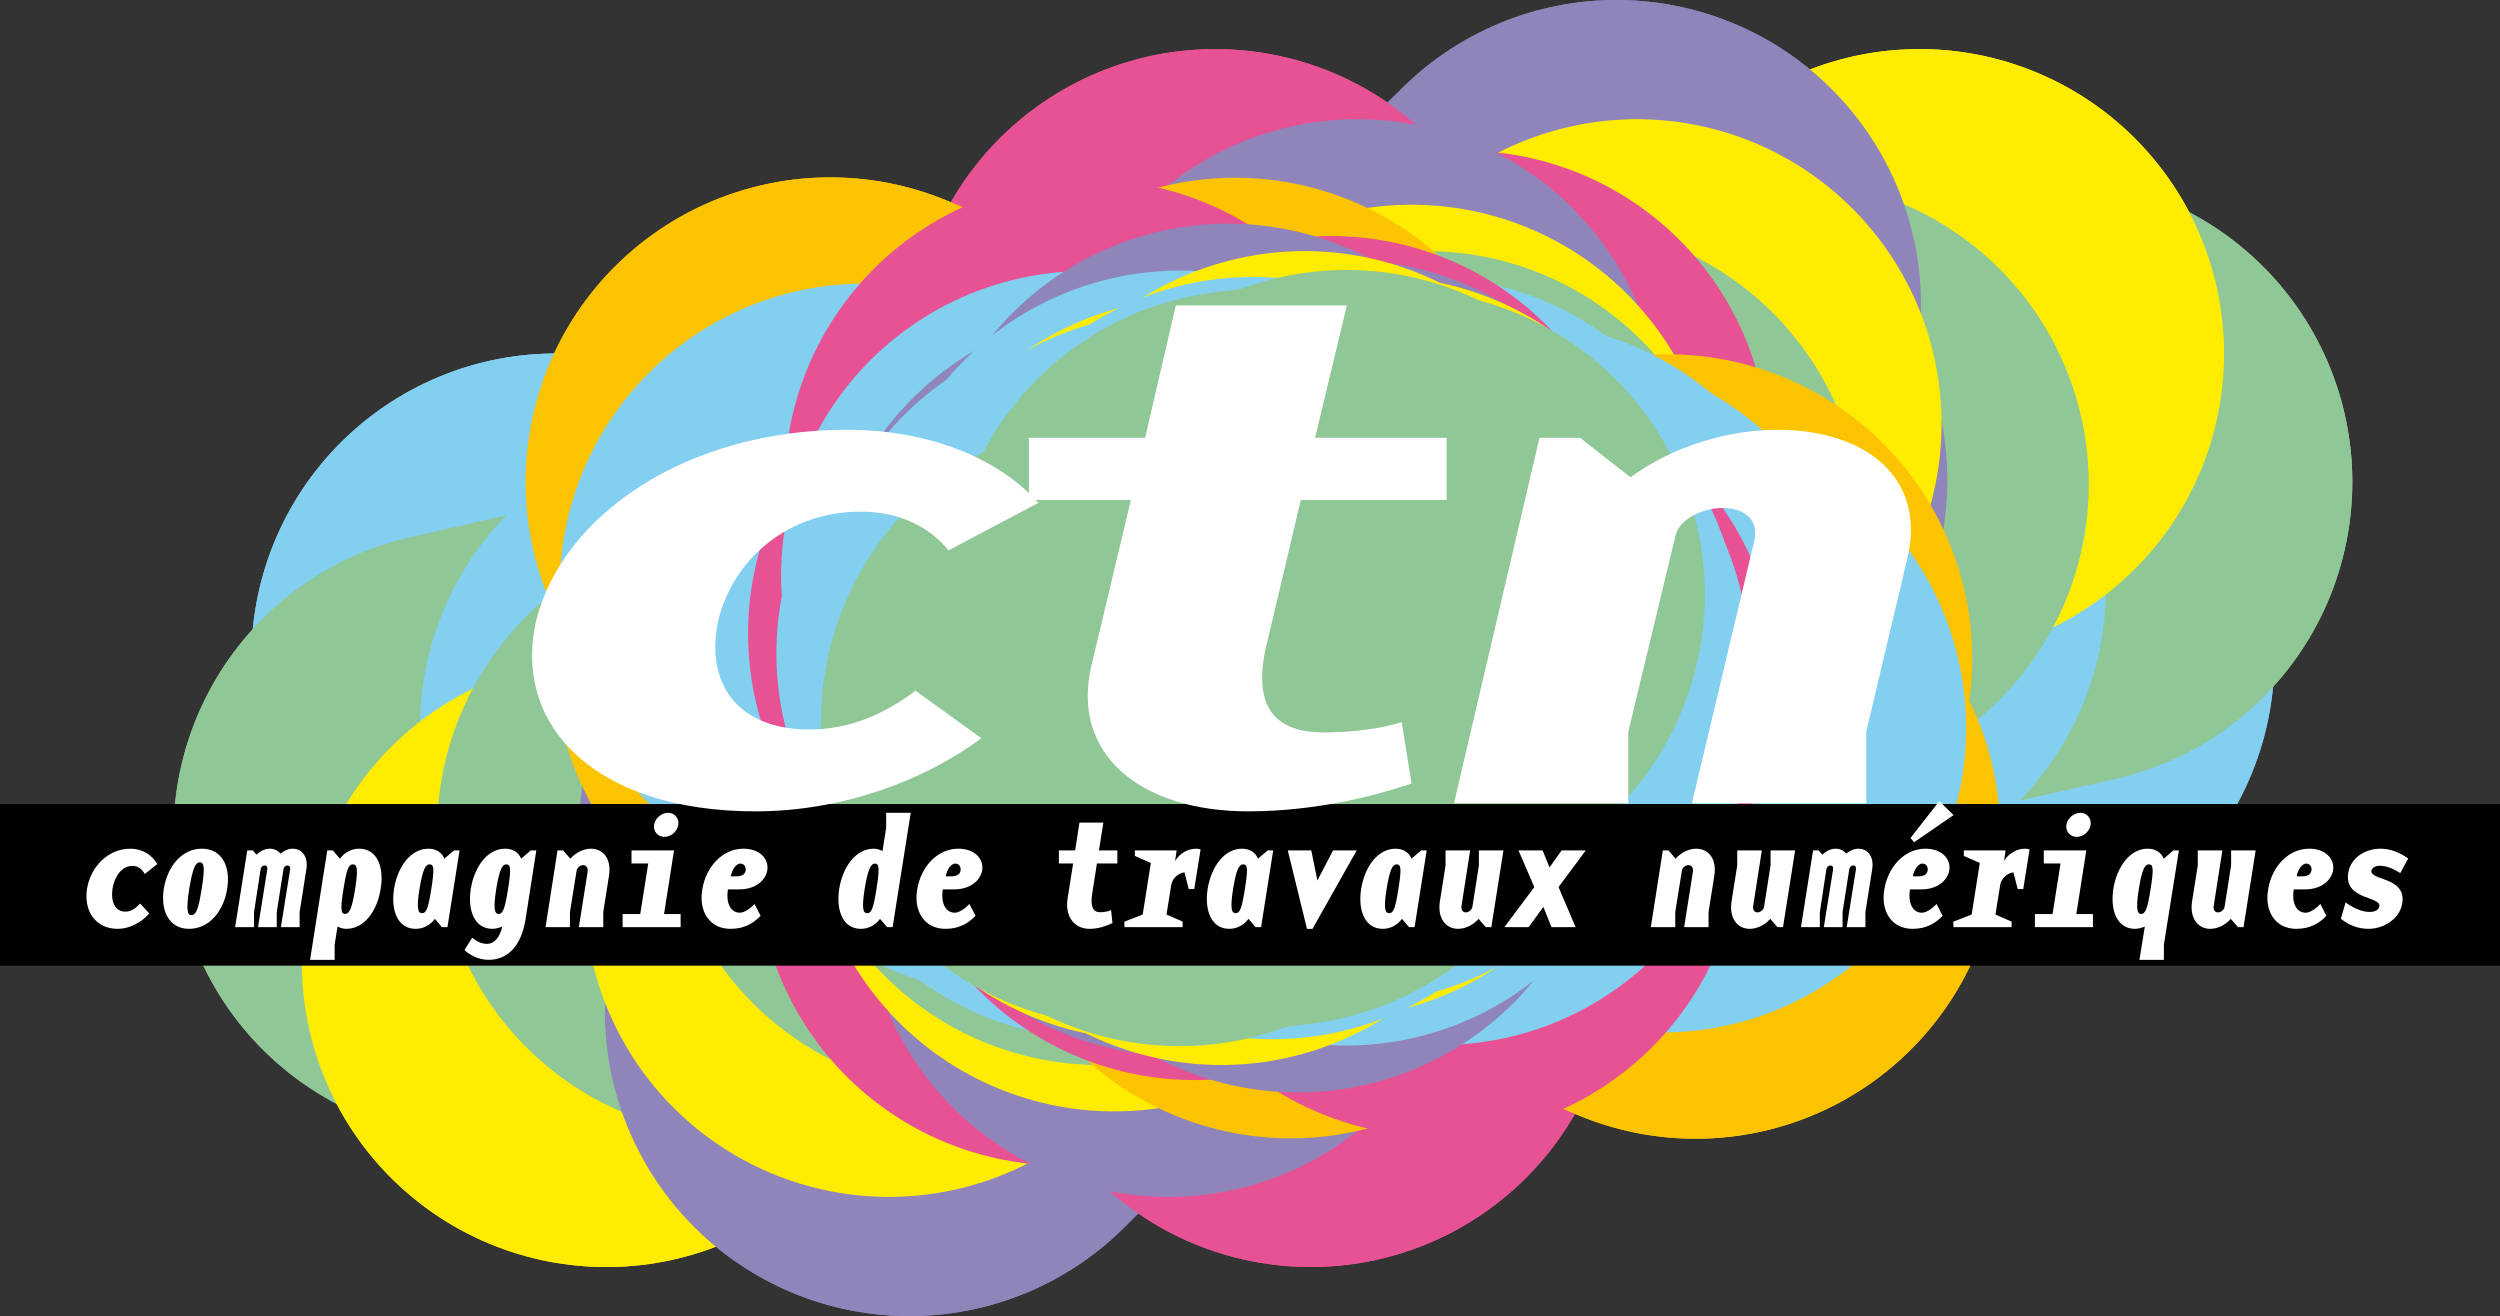 <?xml version="1.0" encoding="utf-8"?>
<!-- Generator: Adobe Illustrator 12.0.0, SVG Export Plug-In . SVG Version: 6.00 Build 51448)  -->
<!DOCTYPE svg PUBLIC "-//W3C//DTD SVG 1.1//EN" "http://www.w3.org/Graphics/SVG/1.1/DTD/svg11.dtd">
<svg  version="1.1" xmlns:x="http://ns.adobe.com/Extensibility/1.0/" xmlns:i="http://ns.adobe.com/AdobeIllustrator/10.0/" xmlns:graph="http://ns.adobe.com/Graphs/1.0/"
	 xmlns="http://www.w3.org/2000/svg" xmlns:xlink="http://www.w3.org/1999/xlink" xmlns:a="http://ns.adobe.com/AdobeSVGViewerExtensions/3.0/"
	 width="801.553" height="421.972" viewBox="0 0 801.553 421.972"
	 style="overflow:visible;enable-background:new 0 0 801.553 421.972;" xml:space="preserve">
<rect x="0" y="0" width="801.553" height="421.972" fill="#333333" stroke="none"/>
<g id="Calque_9">
</g>
<g id="Calque_7">
</g>
<g id="Contour_1">
</g>
<g id="Contour_10">
</g>
<g id="Contour_30">
</g>
<g id="Contour_60">
</g>
<g id="Contour_125">
	<g>
		
			<path style="fill:none;stroke:#83CFF0;stroke-width:195.312;stroke-linecap:round;stroke-linejoin:round;stroke-miterlimit:60;" d="
			M323.272,178.6c-46.031,32.388-46.031,32.388-145.016,32.388c98.984,0,98.984,0,80.24,32.384
			c18.745-32.384,18.745-32.384,111.488-32.384C277.241,210.987,277.241,210.987,323.272,178.6z"/>
		
			<path style="fill:none;stroke:#83CFF0;stroke-width:195.312;stroke-linecap:round;stroke-linejoin:round;stroke-miterlimit:60;" d="
			M631.572,210.987c-98.984,0-98.984,0-80.239-32.388c-18.745,32.388-18.745,32.388-111.476,32.388c92.73,0,92.73,0,46.709,32.384
			C532.587,210.987,532.587,210.987,631.572,210.987z"/>
		
			<path style="fill:none;stroke:#8FC796;stroke-width:195.312;stroke-linecap:round;stroke-linejoin:round;stroke-miterlimit:60;" d="
			M535.205,210.729c13.511-31.87,13.511-31.87,121.349-56.201c-107.838,24.332-107.838,24.332-130.029,0.117
			c22.191,24.214,22.191,24.214-83.933,47.812C548.715,178.859,548.715,178.859,535.205,210.729z"/>
		
			<path style="fill:none;stroke:#8FC796;stroke-width:195.312;stroke-linecap:round;stroke-linejoin:round;stroke-miterlimit:60;" d="
			M274.624,211.242c-13.51,31.875-13.51,31.875-121.348,56.199c107.838-24.324,107.838-24.324,130.029-0.105
			c-22.191-24.219-22.191-24.219,83.941-47.824C261.113,243.117,261.113,243.117,274.624,211.242z"/>
		
			<path style="fill:none;stroke:#83CFF0;stroke-width:195.312;stroke-linecap:round;stroke-linejoin:round;stroke-miterlimit:60;" d="
			M373.237,216.737c-69.786,4.226-69.786,4.226-29.458-15.729c-40.328,19.955-40.328,19.955-111.494,32.383
			c71.166-12.428,71.166-12.428,92.617,8.269C303.451,220.963,303.451,220.963,373.237,216.737z"/>
		
			<path style="fill:none;stroke:#83CFF0;stroke-width:195.312;stroke-linecap:round;stroke-linejoin:round;stroke-miterlimit:60;" d="
			M436.602,205.23c69.784-4.222,69.784-4.222,29.463,15.733c40.321-19.955,40.321-19.955,111.475-32.383
			c-71.153,12.428-71.153,12.428-92.607-8.271C506.386,201.008,506.386,201.008,436.602,205.23z"/>
		
			<path style="fill:none;stroke:#FFEC00;stroke-width:195.312;stroke-linecap:round;stroke-linejoin:round;stroke-miterlimit:60;" d="
			M259.6,243.619c25.225,23.197,25.225,23.197-65.185,64.961c90.41-41.764,90.41-41.764,144.974-32.584
			c-54.564-9.18-54.564-9.18,33.902-50.438C284.824,266.816,284.824,266.816,259.6,243.619z"/>
		
			<path style="fill:none;stroke:#FFEC00;stroke-width:195.312;stroke-linecap:round;stroke-linejoin:round;stroke-miterlimit:60;" d="
			M550.238,178.355c-25.228-23.213-25.228-23.213,65.187-64.964c-90.414,41.751-90.414,41.751-144.976,32.578
			c54.562,9.173,54.562,9.173-33.896,50.438C525.01,155.142,525.01,155.142,550.238,178.355z"/>
		
			<path style="fill:none;stroke:#8FC796;stroke-width:195.312;stroke-linecap:round;stroke-linejoin:round;stroke-miterlimit:60;" d="
			M435.561,200.767c67.633-22.539,67.633-22.539,52.555,2.325c15.078-24.863,15.078-24.863,83.925-47.818
			c-68.847,22.955-68.847,22.955-113.691,18.059C503.194,178.229,503.194,178.229,435.561,200.767z"/>
		
			<path style="fill:none;stroke:#8FC796;stroke-width:195.312;stroke-linecap:round;stroke-linejoin:round;stroke-miterlimit:60;" d="
			M374.268,221.203c-67.627,22.539-67.627,22.539-52.548-2.324c-15.079,24.863-15.079,24.863-83.941,47.82
			c68.863-22.957,68.863-22.957,113.707-18.062C306.641,243.742,306.641,243.742,374.268,221.203z"/>
		
			<path style="fill:none;stroke:#83CFF0;stroke-width:195.312;stroke-linecap:round;stroke-linejoin:round;stroke-miterlimit:60;" d="
			M343.604,212.472c-10.513,12.754-10.513,12.754-48.34,24.931c37.827-12.177,37.827-12.177,52.549,2.323
			c-14.722-14.5-14.722-14.5,15.941-17.669C333.09,225.226,333.09,225.226,343.604,212.472z"/>
		
			<path style="fill:none;stroke:#83CFF0;stroke-width:195.312;stroke-linecap:round;stroke-linejoin:round;stroke-miterlimit:60;" d="
			M466.241,209.488c10.508-12.744,10.508-12.744,48.324-24.917c-37.816,12.174-37.816,12.174-52.543-2.328
			c14.727,14.502,14.727,14.502-15.944,17.666C476.749,196.744,476.749,196.744,466.241,209.488z"/>
		
			<path style="fill:none;stroke:#8F85BA;stroke-width:195.312;stroke-linecap:round;stroke-linejoin:round;stroke-miterlimit:60;" d="
			M283.139,268c57.935,6.82,57.935,6.82,8.447,56.316C341.074,274.82,341.074,274.82,412.666,268
			c-71.591,6.82-71.591,6.82-25.214-39.547C341.074,274.82,341.074,274.82,283.139,268z"/>
		
			<path style="fill:none;stroke:#8F85BA;stroke-width:195.312;stroke-linecap:round;stroke-linejoin:round;stroke-miterlimit:60;" d="
			M526.699,153.965c-57.938-6.816-57.938-6.816-8.457-56.309c-49.481,49.492-49.481,49.492-121.073,56.309
			c71.592-6.816,71.592-6.816,25.214,39.551C468.76,147.148,468.76,147.148,526.699,153.965z"/>
		
			<path style="fill:none;stroke:#FFEC00;stroke-width:195.312;stroke-linecap:round;stroke-linejoin:round;stroke-miterlimit:60;" d="
			M429.388,198.02c41.228-32.779,41.228-32.779,61.549-11.705c-20.321-21.074-20.321-21.074,33.907-50.439
			c-54.229,29.365-54.229,29.365-104.316,39.546C470.616,165.24,470.616,165.24,429.388,198.02z"/>
		
			<path style="fill:none;stroke:#FFEC00;stroke-width:195.312;stroke-linecap:round;stroke-linejoin:round;stroke-miterlimit:60;" d="
			M380.449,223.945c-41.23,32.784-41.23,32.784-61.559,11.711c20.329,21.073,20.329,21.073-33.891,50.438
			c54.219-29.364,54.219-29.364,104.307-39.552C339.219,256.729,339.219,256.729,380.449,223.945z"/>
		
			<path style="fill:none;stroke:#8FC796;stroke-width:195.312;stroke-linecap:round;stroke-linejoin:round;stroke-miterlimit:60;" d="
			M476.576,196.796c-14.385-14.609-14.385-14.609,22.783-27.429c-37.168,12.82-37.168,12.82-61.536,11.703
			c24.368,1.117,24.368,1.117,4.297,14.867C462.191,182.188,462.191,182.188,476.576,196.796z"/>
		
			<path style="fill:none;stroke:#8FC796;stroke-width:195.312;stroke-linecap:round;stroke-linejoin:round;stroke-miterlimit:60;" d="
			M333.256,225.167c14.384,14.614,14.384,14.614-22.787,27.437c37.171-12.822,37.171-12.822,61.546-11.705
			c-24.375-1.117-24.375-1.117-4.296-14.867C347.641,239.781,347.641,239.781,333.256,225.167z"/>
		
			<path style="fill:none;stroke:#83CFF0;stroke-width:195.312;stroke-linecap:round;stroke-linejoin:round;stroke-miterlimit:60;" d="
			M357.094,226.92c-1.411,0.479-1.411,0.479-15.938-7.037c14.527,7.516,14.527,7.516-15.932,17.672
			c30.459-10.156,30.459-10.156,34.463,0.858C355.684,227.398,355.684,227.398,357.094,226.92z"/>
		
			<path style="fill:none;stroke:#83CFF0;stroke-width:195.312;stroke-linecap:round;stroke-linejoin:round;stroke-miterlimit:60;" d="
			M452.734,195.039c1.416-0.468,1.416-0.468,15.948,7.047c-14.532-7.516-14.532-7.516,15.931-17.66
			c-30.463,10.145-30.463,10.145-34.473-0.871C454.15,194.57,454.15,194.57,452.734,195.039z"/>
		
			<path style="fill:none;stroke:#E75294;stroke-width:195.312;stroke-linecap:round;stroke-linejoin:round;stroke-miterlimit:60;" d="
			M340.411,275.996c72.919-9.18,72.919-9.18,79.834,32.578c-6.915-41.758-6.915-41.758,64.729-64.955
			c-71.645,23.197-71.645,23.197-77.588-18.061C413.33,266.816,413.33,266.816,340.411,275.996z"/>
		
			<path style="fill:none;stroke:#E75294;stroke-width:195.312;stroke-linecap:round;stroke-linejoin:round;stroke-miterlimit:60;" d="
			M469.417,145.969c-72.919,9.173-72.919,9.173-79.827-32.574c6.908,41.748,6.908,41.748-64.737,64.957
			c71.645-23.209,71.645-23.209,77.583,18.055C396.499,155.142,396.499,155.142,469.417,145.969z"/>
		
			<path style="fill:none;stroke:#8F85BA;stroke-width:195.312;stroke-linecap:round;stroke-linejoin:round;stroke-miterlimit:60;" d="
			M403.461,223.945c-24.33,32.784-24.33,32.784-54.062,22.597c29.732,10.188,29.732,10.188,25.225,39.552
			c4.508-29.364,4.508-29.364,66.979-50.443C379.131,256.729,379.131,256.729,403.461,223.945z"/>
		
			<path style="fill:none;stroke:#8F85BA;stroke-width:195.312;stroke-linecap:round;stroke-linejoin:round;stroke-miterlimit:60;" d="
			M406.381,198.02c24.326-32.779,24.326-32.779,54.048-22.594c-29.722-10.186-29.722-10.186-25.21-39.551
			c-4.512,29.365-4.512,29.365-66.977,50.439C430.708,165.24,430.708,165.24,406.381,198.02z"/>
		
			<path style="fill:none;stroke:#FFEC00;stroke-width:195.312;stroke-linecap:round;stroke-linejoin:round;stroke-miterlimit:60;" d="
			M461.469,185.891c-22.944-8.516-22.944-8.516-8.853-22.598c-14.092,14.083-14.092,14.083-54.062,22.598
			c39.971-8.516,39.971-8.516,23.379,8.085C438.525,177.375,438.525,177.375,461.469,185.891z"/>
		
			<path style="fill:none;stroke:#FFEC00;stroke-width:195.312;stroke-linecap:round;stroke-linejoin:round;stroke-miterlimit:60;" d="
			M348.359,236.086c22.949,8.51,22.949,8.51,8.868,22.592c14.082-14.082,14.082-14.082,54.052-22.592
			c-39.97,8.51-39.97,8.51-23.375-8.092C371.309,244.596,371.309,244.596,348.359,236.086z"/>
		
			<path style="fill:none;stroke:#8FC796;stroke-width:195.312;stroke-linecap:round;stroke-linejoin:round;stroke-miterlimit:60;" d="
			M434.903,192.682c7.92-7.584,7.92-7.584,26.571,0.346c-18.651-7.93-18.651-7.93-4.283-14.868
			c-14.368,6.938-14.368,6.938-39.551,8.086C442.823,185.097,442.823,185.097,434.903,192.682z"/>
		
			<path style="fill:none;stroke:#8FC796;stroke-width:195.312;stroke-linecap:round;stroke-linejoin:round;stroke-miterlimit:60;" d="
			M374.951,229.288c-7.929,7.583-7.929,7.583-26.592-0.347c18.663,7.93,18.663,7.93,4.288,14.867
			c14.375-6.938,14.375-6.938,39.554-8.094C367.022,236.871,367.022,236.871,374.951,229.288z"/>
		
			<path style="fill:none;stroke:#83CFF0;stroke-width:195.312;stroke-linecap:round;stroke-linejoin:round;stroke-miterlimit:60;" d="
			M350.092,224.038c12.604,6.241,12.604,6.241,2.588,11.495c10.016-5.254,10.016-5.254,26.602,0.346
			c-16.586-5.6-16.586-5.6-14.79-5.834C362.695,230.279,362.695,230.279,350.092,224.038z"/>
		
			<path style="fill:none;stroke:#83CFF0;stroke-width:195.312;stroke-linecap:round;stroke-linejoin:round;stroke-miterlimit:60;" d="
			M459.75,197.93c-12.611-6.238-12.611-6.238-2.582-11.492c-10.029,5.254-10.029,5.254-26.588-0.348
			c16.559,5.602,16.559,5.602,14.772,5.824C447.138,191.691,447.138,191.691,459.75,197.93z"/>
		
			<path style="fill:none;stroke:#FCC300;stroke-width:195.312;stroke-linecap:round;stroke-linejoin:round;stroke-miterlimit:60;" d="
			M395.996,154.641c-70.63,24.218-70.63,24.218-129.813-0.113c59.184,24.332,59.184,24.332,8.958,56.201
			c50.225-31.87,50.225-31.87,109.167-8.271C325.366,178.859,325.366,178.859,395.996,154.641z"/>
		
			<path style="fill:none;stroke:#FCC300;stroke-width:195.312;stroke-linecap:round;stroke-linejoin:round;stroke-miterlimit:60;" d="
			M413.837,267.324c70.629-24.207,70.629-24.207,129.799,0.117c-59.17-24.324-59.17-24.324-8.938-56.199
			c-50.231,31.875-50.231,31.875-109.166,8.27C484.466,243.117,484.466,243.117,413.837,267.324z"/>
		
			<path style="fill:none;stroke:#83CFF0;stroke-width:195.312;stroke-linecap:round;stroke-linejoin:round;stroke-miterlimit:60;" d="
			M425.091,216.737c61.328,4.226,61.328,4.226-1.514,24.922c62.842-20.696,62.842-20.696,109.156-8.269
			c-46.314-12.428-46.314-12.428-46.714-32.383C486.419,220.963,486.419,220.963,425.091,216.737z"/>
		
			<path style="fill:none;stroke:#83CFF0;stroke-width:195.312;stroke-linecap:round;stroke-linejoin:round;stroke-miterlimit:60;" d="
			M384.746,205.23c-61.338-4.222-61.338-4.222,1.514-24.921c-62.852,20.699-62.852,20.699-109.157,8.271
			c46.305,12.428,46.305,12.428,46.709,32.383C323.408,201.008,323.408,201.008,384.746,205.23z"/>
		
			<path style="fill:none;stroke:#83CFF0;stroke-width:195.312;stroke-linecap:round;stroke-linejoin:round;stroke-miterlimit:60;" d="
			M370.453,195.254c-32.758,15.733-32.758,15.733-60.921,15.733c28.164,0,28.164,0,29.467,15.728
			c-1.303-15.728-1.303-15.728,31.9-15.728C337.695,210.987,337.695,210.987,370.453,195.254z"/>
		
			<path style="fill:none;stroke:#83CFF0;stroke-width:195.312;stroke-linecap:round;stroke-linejoin:round;stroke-miterlimit:60;" d="
			M438.936,210.987c33.213,0,33.213,0,0.438,15.731c32.774-15.731,32.774-15.731,60.929-15.731c-28.154,0-28.154,0-29.463-15.733
			C472.149,210.987,472.149,210.987,438.936,210.987z"/>
		
			<path style="fill:none;stroke:#83CFF0;stroke-width:195.312;stroke-linecap:round;stroke-linejoin:round;stroke-miterlimit:60;" d="
			M447.357,205.148c15.338-0.168,15.338-0.168,1.025,11.844c14.312-12.012,14.312-12.012,31.904-15.73
			c-17.592,3.718-17.592,3.718-20.15-9.582C462.695,204.98,462.695,204.98,447.357,205.148z"/>
		
			<path style="fill:none;stroke:#83CFF0;stroke-width:195.312;stroke-linecap:round;stroke-linejoin:round;stroke-miterlimit:60;" d="
			M362.481,216.812c-15.342,0.18-15.342,0.18-1.022-11.833c-14.32,12.012-14.32,12.012-31.908,15.729
			c17.588-3.717,17.588-3.717,20.15,9.575C347.139,216.992,347.139,216.992,362.481,216.812z"/>
		
			<path style="fill:none;stroke:#83CFF0;stroke-width:195.312;stroke-linecap:round;stroke-linejoin:round;stroke-miterlimit:60;" d="
			M354.746,211.362c0.121,11.084,0.121,11.084-12.769,13.474c12.89-2.39,12.89-2.39,15.943,7.035
			c-3.053-9.425-3.053-9.425-1.816-10.205C354.867,222.446,354.867,222.446,354.746,211.362z"/>
		
			<path style="fill:none;stroke:#83CFF0;stroke-width:195.312;stroke-linecap:round;stroke-linejoin:round;stroke-miterlimit:60;" d="
			M455.091,210.604c-0.126-11.087-0.126-11.087,12.765-13.47c-12.891,2.382-12.891,2.382-15.941-7.038
			c3.051,9.42,3.051,9.42,1.81,10.208C454.965,199.517,454.965,199.517,455.091,210.604z"/>
		
			<path style="fill:none;stroke:#E75294;stroke-width:195.312;stroke-linecap:round;stroke-linejoin:round;stroke-miterlimit:60;" d="
			M394.698,200.767c-22.545-22.539-22.545-22.539,32.089-27.435c-54.634,4.896-54.634,4.896-77.583-18.059
			c22.95,22.955,22.95,22.955-11.699,47.818C372.153,178.229,372.153,178.229,394.698,200.767z"/>
		
			<path style="fill:none;stroke:#E75294;stroke-width:195.312;stroke-linecap:round;stroke-linejoin:round;stroke-miterlimit:60;" d="
			M415.136,221.203c22.539,22.539,22.539,22.539-32.085,27.435c54.625-4.896,54.625-4.896,77.578,18.062
			c-22.953-22.957-22.953-22.957,11.699-47.82C437.675,243.742,437.675,243.742,415.136,221.203z"/>
		
			<path style="fill:none;stroke:#83CFF0;stroke-width:195.312;stroke-linecap:round;stroke-linejoin:round;stroke-miterlimit:60;" d="
			M405.293,182.242c-43.727,14.502-43.727,14.502-57.198,2.328c13.471,12.174,13.471,12.174-1.509,24.917
			c14.98-12.744,14.98-12.744,39.312-9.574C361.566,196.744,361.566,196.744,405.293,182.242z"/>
		
			<path style="fill:none;stroke:#83CFF0;stroke-width:195.312;stroke-linecap:round;stroke-linejoin:round;stroke-miterlimit:60;" d="
			M404.541,239.726c43.731-14.5,43.731-14.5,57.191-2.323c-13.46-12.177-13.46-12.177,1.514-24.931
			c-14.974,12.754-14.974,12.754-39.306,9.585C448.272,225.226,448.272,225.226,404.541,239.726z"/>
		
			<path style="fill:none;stroke:#83CFF0;stroke-width:195.312;stroke-linecap:round;stroke-linejoin:round;stroke-miterlimit:60;" d="
			M435.687,216.816c14.996,0.176,14.996,0.176-14.163,13.472c29.159-13.296,29.159-13.296,39.31-9.579
			c-10.15-3.717-10.15-3.717-0.438-15.729C450.683,216.992,450.683,216.992,435.687,216.816z"/>
		
			<path style="fill:none;stroke:#83CFF0;stroke-width:195.312;stroke-linecap:round;stroke-linejoin:round;stroke-miterlimit:60;" d="
			M374.141,205.148c-14.99-0.168-14.99-0.168,14.174-13.469c-29.165,13.3-29.165,13.3-39.32,9.582
			c10.156,3.718,10.156,3.718,0.449,15.73C359.15,204.98,359.15,204.98,374.141,205.148z"/>
		
			<path style="fill:none;stroke:#83CFF0;stroke-width:195.312;stroke-linecap:round;stroke-linejoin:round;stroke-miterlimit:60;" d="
			M376.084,199.141c-18.867,11.847-18.867,11.847-24.707,11.847c5.839,0,5.839,0,1.02,11.837c4.82-11.837,4.82-11.837,11.646-11.837
			C357.217,210.987,357.217,210.987,376.084,199.141z"/>
		
			<path style="fill:none;stroke:#83CFF0;stroke-width:195.312;stroke-linecap:round;stroke-linejoin:round;stroke-miterlimit:60;" d="
			M445.794,210.987c6.822,0,6.822,0-12.041,11.837c18.863-11.837,18.863-11.837,24.704-11.837c-5.841,0-5.841,0-1.021-11.847
			C452.617,210.987,452.617,210.987,445.794,210.987z"/>
		
			<path style="fill:none;stroke:#8F85BA;stroke-width:195.312;stroke-linecap:round;stroke-linejoin:round;stroke-miterlimit:60;" d="
			M377.988,240.898c26.611-1.117,26.611-1.117,38.144,11.698c-11.533-12.815-11.533-12.815,32.08-27.43
			c-43.613,14.614-43.613,14.614-36.19,0.864C404.599,239.781,404.599,239.781,377.988,240.898z"/>
		
			<path style="fill:none;stroke:#8F85BA;stroke-width:195.312;stroke-linecap:round;stroke-linejoin:round;stroke-miterlimit:60;" d="
			M431.849,181.07c-26.611,1.117-26.611,1.117-38.138-11.703c11.526,12.82,11.526,12.82-32.09,27.429
			c43.617-14.609,43.617-14.609,36.195-0.859C405.238,182.188,405.238,182.188,431.849,181.07z"/>
		
			<path style="fill:none;stroke:#83CFF0;stroke-width:195.312;stroke-linecap:round;stroke-linejoin:round;stroke-miterlimit:60;" d="
			M420.844,226.926c0.483,0.473,0.483,0.473-25.566,11.487c26.05-11.015,26.05-11.015,36.206-0.858
			c-10.156-10.156-10.156-10.156,19.39-17.672C421.328,227.398,421.328,227.398,420.844,226.926z"/>
		
			<path style="fill:none;stroke:#83CFF0;stroke-width:195.312;stroke-linecap:round;stroke-linejoin:round;stroke-miterlimit:60;" d="
			M388.984,195.039c-0.478-0.468-0.478-0.468,25.56-11.484c-26.038,11.016-26.038,11.016-36.195,0.859
			c10.157,10.157,10.157,10.157-19.384,17.672C388.506,194.57,388.506,194.57,388.984,195.039z"/>
		
			<path style="fill:none;stroke:#83CFF0;stroke-width:195.312;stroke-linecap:round;stroke-linejoin:round;stroke-miterlimit:60;" d="
			M399.698,190.097c-21.901,9.426-21.901,9.426-30.026,7.038c8.125,2.389,8.125,2.389-14.173,13.47
			c22.298-11.081,22.298-11.081,21.976-10.3C377.797,199.523,377.797,199.523,399.698,190.097z"/>
		
			<path style="fill:none;stroke:#83CFF0;stroke-width:195.312;stroke-linecap:round;stroke-linejoin:round;stroke-miterlimit:60;" d="
			M410.14,231.871c21.904-9.425,21.904-9.425,30.025-7.035c-8.121-2.39-8.121-2.39,14.171-13.474
			c-22.292,11.084-22.292,11.084-21.979,10.304C432.044,222.446,432.044,222.446,410.14,231.871z"/>
		
			<path style="fill:none;stroke:#FFEC00;stroke-width:195.312;stroke-linecap:round;stroke-linejoin:round;stroke-miterlimit:60;" d="
			M398.272,229.288c-7.223,7.583-7.223,7.583-30.107,6.434c22.885,1.149,22.885,1.149,23.379,8.083
			c-0.494-6.934-0.494-6.934,34.022-14.863C391.049,236.871,391.049,236.871,398.272,229.288z"/>
		
			<path style="fill:none;stroke:#FFEC00;stroke-width:195.312;stroke-linecap:round;stroke-linejoin:round;stroke-miterlimit:60;" d="
			M411.553,192.682c7.236-7.584,7.236-7.584,30.116-6.436c-22.88-1.149-22.88-1.149-23.375-8.086
			c0.495,6.938,0.495,6.938-34.033,14.868C418.79,185.097,418.79,185.097,411.553,192.682z"/>
		
			<path style="fill:none;stroke:#83CFF0;stroke-width:195.312;stroke-linecap:round;stroke-linejoin:round;stroke-miterlimit:60;" d="
			M429.053,186.09c-27.771,5.602-27.771,5.602-27.281,0.348c-0.489,5.254-0.489,5.254-25.567,11.492
			c25.078-6.238,25.078-6.238,26.412-6.004C401.283,191.691,401.283,191.691,429.053,186.09z"/>
		
			<path style="fill:none;stroke:#83CFF0;stroke-width:195.312;stroke-linecap:round;stroke-linejoin:round;stroke-miterlimit:60;" d="
			M380.772,235.879c27.782-5.6,27.782-5.6,27.285-0.346c0.497-5.254,0.497-5.254,25.575-11.495
			c-25.078,6.241-25.078,6.241-26.412,6.007C408.554,230.279,408.554,230.279,380.772,235.879z"/>
		
			<path style="fill:none;stroke:#8FC796;stroke-width:195.312;stroke-linecap:round;stroke-linejoin:round;stroke-miterlimit:60;" d="
			M448.945,190.645c-20.175-3.516-20.175-3.516-17.255-6.43c-2.92,2.914-2.92,2.914-30.117,6.43
			c27.197-3.516,27.197-3.516,23.779-0.102C428.77,187.129,428.77,187.129,448.945,190.645z"/>
		
			<path style="fill:none;stroke:#8FC796;stroke-width:195.312;stroke-linecap:round;stroke-linejoin:round;stroke-miterlimit:60;" d="
			M360.899,231.328c20.17,3.508,20.17,3.508,17.255,6.426c2.915-2.918,2.915-2.918,30.098-6.426
			c-27.184,3.508-27.184,3.508-23.786,0.098C381.069,234.836,381.069,234.836,360.899,231.328z"/>
	</g>
	<g>
		
			<path style="fill:none;stroke:#83CFF0;stroke-width:195.312;stroke-linecap:round;stroke-linejoin:round;stroke-miterlimit:60;" d="
			M323.272,178.6c-46.031,32.388-46.031,32.388-145.016,32.388c98.984,0,98.984,0,80.24,32.384
			c18.745-32.384,18.745-32.384,111.488-32.384C277.241,210.987,277.241,210.987,323.272,178.6z"/>
		
			<path style="fill:none;stroke:#83CFF0;stroke-width:195.312;stroke-linecap:round;stroke-linejoin:round;stroke-miterlimit:60;" d="
			M631.572,210.987c-98.984,0-98.984,0-80.239-32.388c-18.745,32.388-18.745,32.388-111.476,32.388c92.73,0,92.73,0,46.709,32.384
			C532.587,210.987,532.587,210.987,631.572,210.987z"/>
		
			<path style="fill:none;stroke:#8FC796;stroke-width:195.312;stroke-linecap:round;stroke-linejoin:round;stroke-miterlimit:60;" d="
			M535.205,210.729c13.511-31.87,13.511-31.87,121.349-56.201c-107.838,24.332-107.838,24.332-130.029,0.117
			c22.191,24.214,22.191,24.214-83.933,47.812C548.715,178.859,548.715,178.859,535.205,210.729z"/>
		
			<path style="fill:none;stroke:#8FC796;stroke-width:195.312;stroke-linecap:round;stroke-linejoin:round;stroke-miterlimit:60;" d="
			M274.624,211.242c-13.51,31.875-13.51,31.875-121.348,56.199c107.838-24.324,107.838-24.324,130.029-0.105
			c-22.191-24.219-22.191-24.219,83.941-47.824C261.113,243.117,261.113,243.117,274.624,211.242z"/>
		
			<path style="fill:none;stroke:#83CFF0;stroke-width:195.312;stroke-linecap:round;stroke-linejoin:round;stroke-miterlimit:60;" d="
			M373.237,216.737c-69.786,4.226-69.786,4.226-29.458-15.729c-40.328,19.955-40.328,19.955-111.494,32.383
			c71.166-12.428,71.166-12.428,92.617,8.269C303.451,220.963,303.451,220.963,373.237,216.737z"/>
		
			<path style="fill:none;stroke:#83CFF0;stroke-width:195.312;stroke-linecap:round;stroke-linejoin:round;stroke-miterlimit:60;" d="
			M436.602,205.23c69.784-4.222,69.784-4.222,29.463,15.733c40.321-19.955,40.321-19.955,111.475-32.383
			c-71.153,12.428-71.153,12.428-92.607-8.271C506.386,201.008,506.386,201.008,436.602,205.23z"/>
		
			<path style="fill:none;stroke:#FFEC00;stroke-width:195.312;stroke-linecap:round;stroke-linejoin:round;stroke-miterlimit:60;" d="
			M259.6,243.619c25.225,23.197,25.225,23.197-65.185,64.961c90.41-41.764,90.41-41.764,144.974-32.584
			c-54.564-9.18-54.564-9.18,33.902-50.438C284.824,266.816,284.824,266.816,259.6,243.619z"/>
		
			<path style="fill:none;stroke:#FFEC00;stroke-width:195.312;stroke-linecap:round;stroke-linejoin:round;stroke-miterlimit:60;" d="
			M550.238,178.355c-25.228-23.213-25.228-23.213,65.187-64.964c-90.414,41.751-90.414,41.751-144.976,32.578
			c54.562,9.173,54.562,9.173-33.896,50.438C525.01,155.142,525.01,155.142,550.238,178.355z"/>
		
			<path style="fill:none;stroke:#8FC796;stroke-width:195.312;stroke-linecap:round;stroke-linejoin:round;stroke-miterlimit:60;" d="
			M435.561,200.767c67.633-22.539,67.633-22.539,52.555,2.325c15.078-24.863,15.078-24.863,83.925-47.818
			c-68.847,22.955-68.847,22.955-113.691,18.059C503.194,178.229,503.194,178.229,435.561,200.767z"/>
		
			<path style="fill:none;stroke:#8FC796;stroke-width:195.312;stroke-linecap:round;stroke-linejoin:round;stroke-miterlimit:60;" d="
			M374.268,221.203c-67.627,22.539-67.627,22.539-52.548-2.324c-15.079,24.863-15.079,24.863-83.941,47.82
			c68.863-22.957,68.863-22.957,113.707-18.062C306.641,243.742,306.641,243.742,374.268,221.203z"/>
		
			<path style="fill:none;stroke:#83CFF0;stroke-width:195.312;stroke-linecap:round;stroke-linejoin:round;stroke-miterlimit:60;" d="
			M343.604,212.472c-10.513,12.754-10.513,12.754-48.34,24.931c37.827-12.177,37.827-12.177,52.549,2.323
			c-14.722-14.5-14.722-14.5,15.941-17.669C333.09,225.226,333.09,225.226,343.604,212.472z"/>
		
			<path style="fill:none;stroke:#83CFF0;stroke-width:195.312;stroke-linecap:round;stroke-linejoin:round;stroke-miterlimit:60;" d="
			M466.241,209.488c10.508-12.744,10.508-12.744,48.324-24.917c-37.816,12.174-37.816,12.174-52.543-2.328
			c14.727,14.502,14.727,14.502-15.944,17.666C476.749,196.744,476.749,196.744,466.241,209.488z"/>
		
			<path style="fill:none;stroke:#8F85BA;stroke-width:195.312;stroke-linecap:round;stroke-linejoin:round;stroke-miterlimit:60;" d="
			M283.139,268c57.935,6.82,57.935,6.82,8.447,56.316C341.074,274.82,341.074,274.82,412.666,268
			c-71.591,6.82-71.591,6.82-25.214-39.547C341.074,274.82,341.074,274.82,283.139,268z"/>
		
			<path style="fill:none;stroke:#8F85BA;stroke-width:195.312;stroke-linecap:round;stroke-linejoin:round;stroke-miterlimit:60;" d="
			M526.699,153.965c-57.938-6.816-57.938-6.816-8.457-56.309c-49.481,49.492-49.481,49.492-121.073,56.309
			c71.592-6.816,71.592-6.816,25.214,39.551C468.76,147.148,468.76,147.148,526.699,153.965z"/>
		
			<path style="fill:none;stroke:#FFEC00;stroke-width:195.312;stroke-linecap:round;stroke-linejoin:round;stroke-miterlimit:60;" d="
			M429.388,198.02c41.228-32.779,41.228-32.779,61.549-11.705c-20.321-21.074-20.321-21.074,33.907-50.439
			c-54.229,29.365-54.229,29.365-104.316,39.546C470.616,165.24,470.616,165.24,429.388,198.02z"/>
		
			<path style="fill:none;stroke:#FFEC00;stroke-width:195.312;stroke-linecap:round;stroke-linejoin:round;stroke-miterlimit:60;" d="
			M380.449,223.945c-41.23,32.784-41.23,32.784-61.559,11.711c20.329,21.073,20.329,21.073-33.891,50.438
			c54.219-29.364,54.219-29.364,104.307-39.552C339.219,256.729,339.219,256.729,380.449,223.945z"/>
		
			<path style="fill:none;stroke:#8FC796;stroke-width:195.312;stroke-linecap:round;stroke-linejoin:round;stroke-miterlimit:60;" d="
			M476.576,196.796c-14.385-14.609-14.385-14.609,22.783-27.429c-37.168,12.82-37.168,12.82-61.536,11.703
			c24.368,1.117,24.368,1.117,4.297,14.867C462.191,182.188,462.191,182.188,476.576,196.796z"/>
		
			<path style="fill:none;stroke:#8FC796;stroke-width:195.312;stroke-linecap:round;stroke-linejoin:round;stroke-miterlimit:60;" d="
			M333.256,225.167c14.384,14.614,14.384,14.614-22.787,27.437c37.171-12.822,37.171-12.822,61.546-11.705
			c-24.375-1.117-24.375-1.117-4.296-14.867C347.641,239.781,347.641,239.781,333.256,225.167z"/>
		
			<path style="fill:none;stroke:#83CFF0;stroke-width:195.312;stroke-linecap:round;stroke-linejoin:round;stroke-miterlimit:60;" d="
			M357.094,226.92c-1.411,0.479-1.411,0.479-15.938-7.037c14.527,7.516,14.527,7.516-15.932,17.672
			c30.459-10.156,30.459-10.156,34.463,0.858C355.684,227.398,355.684,227.398,357.094,226.92z"/>
		
			<path style="fill:none;stroke:#83CFF0;stroke-width:195.312;stroke-linecap:round;stroke-linejoin:round;stroke-miterlimit:60;" d="
			M452.734,195.039c1.416-0.468,1.416-0.468,15.948,7.047c-14.532-7.516-14.532-7.516,15.931-17.66
			c-30.463,10.145-30.463,10.145-34.473-0.871C454.15,194.57,454.15,194.57,452.734,195.039z"/>
		
			<path style="fill:none;stroke:#E75294;stroke-width:195.312;stroke-linecap:round;stroke-linejoin:round;stroke-miterlimit:60;" d="
			M340.411,275.996c72.919-9.18,72.919-9.18,79.834,32.578c-6.915-41.758-6.915-41.758,64.729-64.955
			c-71.645,23.197-71.645,23.197-77.588-18.061C413.33,266.816,413.33,266.816,340.411,275.996z"/>
		
			<path style="fill:none;stroke:#E75294;stroke-width:195.312;stroke-linecap:round;stroke-linejoin:round;stroke-miterlimit:60;" d="
			M469.417,145.969c-72.919,9.173-72.919,9.173-79.827-32.574c6.908,41.748,6.908,41.748-64.737,64.957
			c71.645-23.209,71.645-23.209,77.583,18.055C396.499,155.142,396.499,155.142,469.417,145.969z"/>
		
			<path style="fill:none;stroke:#8F85BA;stroke-width:195.312;stroke-linecap:round;stroke-linejoin:round;stroke-miterlimit:60;" d="
			M403.461,223.945c-24.33,32.784-24.33,32.784-54.062,22.597c29.732,10.188,29.732,10.188,25.225,39.552
			c4.508-29.364,4.508-29.364,66.979-50.443C379.131,256.729,379.131,256.729,403.461,223.945z"/>
		
			<path style="fill:none;stroke:#8F85BA;stroke-width:195.312;stroke-linecap:round;stroke-linejoin:round;stroke-miterlimit:60;" d="
			M406.381,198.02c24.326-32.779,24.326-32.779,54.048-22.594c-29.722-10.186-29.722-10.186-25.21-39.551
			c-4.512,29.365-4.512,29.365-66.977,50.439C430.708,165.24,430.708,165.24,406.381,198.02z"/>
		
			<path style="fill:none;stroke:#FFEC00;stroke-width:195.312;stroke-linecap:round;stroke-linejoin:round;stroke-miterlimit:60;" d="
			M461.469,185.891c-22.944-8.516-22.944-8.516-8.853-22.598c-14.092,14.083-14.092,14.083-54.062,22.598
			c39.971-8.516,39.971-8.516,23.379,8.085C438.525,177.375,438.525,177.375,461.469,185.891z"/>
		
			<path style="fill:none;stroke:#FFEC00;stroke-width:195.312;stroke-linecap:round;stroke-linejoin:round;stroke-miterlimit:60;" d="
			M348.359,236.086c22.949,8.51,22.949,8.51,8.868,22.592c14.082-14.082,14.082-14.082,54.052-22.592
			c-39.97,8.51-39.97,8.51-23.375-8.092C371.309,244.596,371.309,244.596,348.359,236.086z"/>
		
			<path style="fill:none;stroke:#8FC796;stroke-width:195.312;stroke-linecap:round;stroke-linejoin:round;stroke-miterlimit:60;" d="
			M434.903,192.682c7.92-7.584,7.92-7.584,26.571,0.346c-18.651-7.93-18.651-7.93-4.283-14.868
			c-14.368,6.938-14.368,6.938-39.551,8.086C442.823,185.097,442.823,185.097,434.903,192.682z"/>
		
			<path style="fill:none;stroke:#8FC796;stroke-width:195.312;stroke-linecap:round;stroke-linejoin:round;stroke-miterlimit:60;" d="
			M374.951,229.288c-7.929,7.583-7.929,7.583-26.592-0.347c18.663,7.93,18.663,7.93,4.288,14.867
			c14.375-6.938,14.375-6.938,39.554-8.094C367.022,236.871,367.022,236.871,374.951,229.288z"/>
		
			<path style="fill:none;stroke:#83CFF0;stroke-width:195.312;stroke-linecap:round;stroke-linejoin:round;stroke-miterlimit:60;" d="
			M350.092,224.038c12.604,6.241,12.604,6.241,2.588,11.495c10.016-5.254,10.016-5.254,26.602,0.346
			c-16.586-5.6-16.586-5.6-14.79-5.834C362.695,230.279,362.695,230.279,350.092,224.038z"/>
		
			<path style="fill:none;stroke:#83CFF0;stroke-width:195.312;stroke-linecap:round;stroke-linejoin:round;stroke-miterlimit:60;" d="
			M459.75,197.93c-12.611-6.238-12.611-6.238-2.582-11.492c-10.029,5.254-10.029,5.254-26.588-0.348
			c16.559,5.602,16.559,5.602,14.772,5.824C447.138,191.691,447.138,191.691,459.75,197.93z"/>
		
			<path style="fill:none;stroke:#FCC300;stroke-width:195.312;stroke-linecap:round;stroke-linejoin:round;stroke-miterlimit:60;" d="
			M395.996,154.641c-70.63,24.218-70.63,24.218-129.813-0.113c59.184,24.332,59.184,24.332,8.958,56.201
			c50.225-31.87,50.225-31.87,109.167-8.271C325.366,178.859,325.366,178.859,395.996,154.641z"/>
		
			<path style="fill:none;stroke:#FCC300;stroke-width:195.312;stroke-linecap:round;stroke-linejoin:round;stroke-miterlimit:60;" d="
			M413.837,267.324c70.629-24.207,70.629-24.207,129.799,0.117c-59.17-24.324-59.17-24.324-8.938-56.199
			c-50.231,31.875-50.231,31.875-109.166,8.27C484.466,243.117,484.466,243.117,413.837,267.324z"/>
		
			<path style="fill:none;stroke:#83CFF0;stroke-width:195.312;stroke-linecap:round;stroke-linejoin:round;stroke-miterlimit:60;" d="
			M425.091,216.737c61.328,4.226,61.328,4.226-1.514,24.922c62.842-20.696,62.842-20.696,109.156-8.269
			c-46.314-12.428-46.314-12.428-46.714-32.383C486.419,220.963,486.419,220.963,425.091,216.737z"/>
		
			<path style="fill:none;stroke:#83CFF0;stroke-width:195.312;stroke-linecap:round;stroke-linejoin:round;stroke-miterlimit:60;" d="
			M384.746,205.23c-61.338-4.222-61.338-4.222,1.514-24.921c-62.852,20.699-62.852,20.699-109.157,8.271
			c46.305,12.428,46.305,12.428,46.709,32.383C323.408,201.008,323.408,201.008,384.746,205.23z"/>
		
			<path style="fill:none;stroke:#83CFF0;stroke-width:195.312;stroke-linecap:round;stroke-linejoin:round;stroke-miterlimit:60;" d="
			M370.453,195.254c-32.758,15.733-32.758,15.733-60.921,15.733c28.164,0,28.164,0,29.467,15.728
			c-1.303-15.728-1.303-15.728,31.9-15.728C337.695,210.987,337.695,210.987,370.453,195.254z"/>
		
			<path style="fill:none;stroke:#83CFF0;stroke-width:195.312;stroke-linecap:round;stroke-linejoin:round;stroke-miterlimit:60;" d="
			M438.936,210.987c33.213,0,33.213,0,0.438,15.731c32.774-15.731,32.774-15.731,60.929-15.731c-28.154,0-28.154,0-29.463-15.733
			C472.149,210.987,472.149,210.987,438.936,210.987z"/>
		
			<path style="fill:none;stroke:#83CFF0;stroke-width:195.312;stroke-linecap:round;stroke-linejoin:round;stroke-miterlimit:60;" d="
			M447.357,205.148c15.338-0.168,15.338-0.168,1.025,11.844c14.312-12.012,14.312-12.012,31.904-15.73
			c-17.592,3.718-17.592,3.718-20.15-9.582C462.695,204.98,462.695,204.98,447.357,205.148z"/>
		
			<path style="fill:none;stroke:#83CFF0;stroke-width:195.312;stroke-linecap:round;stroke-linejoin:round;stroke-miterlimit:60;" d="
			M362.481,216.812c-15.342,0.18-15.342,0.18-1.022-11.833c-14.32,12.012-14.32,12.012-31.908,15.729
			c17.588-3.717,17.588-3.717,20.15,9.575C347.139,216.992,347.139,216.992,362.481,216.812z"/>
		
			<path style="fill:none;stroke:#83CFF0;stroke-width:195.312;stroke-linecap:round;stroke-linejoin:round;stroke-miterlimit:60;" d="
			M354.746,211.362c0.121,11.084,0.121,11.084-12.769,13.474c12.89-2.39,12.89-2.39,15.943,7.035
			c-3.053-9.425-3.053-9.425-1.816-10.205C354.867,222.446,354.867,222.446,354.746,211.362z"/>
		
			<path style="fill:none;stroke:#83CFF0;stroke-width:195.312;stroke-linecap:round;stroke-linejoin:round;stroke-miterlimit:60;" d="
			M455.091,210.604c-0.126-11.087-0.126-11.087,12.765-13.47c-12.891,2.382-12.891,2.382-15.941-7.038
			c3.051,9.42,3.051,9.42,1.81,10.208C454.965,199.517,454.965,199.517,455.091,210.604z"/>
		
			<path style="fill:none;stroke:#E75294;stroke-width:195.312;stroke-linecap:round;stroke-linejoin:round;stroke-miterlimit:60;" d="
			M394.698,200.767c-22.545-22.539-22.545-22.539,32.089-27.435c-54.634,4.896-54.634,4.896-77.583-18.059
			c22.95,22.955,22.95,22.955-11.699,47.818C372.153,178.229,372.153,178.229,394.698,200.767z"/>
		
			<path style="fill:none;stroke:#E75294;stroke-width:195.312;stroke-linecap:round;stroke-linejoin:round;stroke-miterlimit:60;" d="
			M415.136,221.203c22.539,22.539,22.539,22.539-32.085,27.435c54.625-4.896,54.625-4.896,77.578,18.062
			c-22.953-22.957-22.953-22.957,11.699-47.82C437.675,243.742,437.675,243.742,415.136,221.203z"/>
		
			<path style="fill:none;stroke:#83CFF0;stroke-width:195.312;stroke-linecap:round;stroke-linejoin:round;stroke-miterlimit:60;" d="
			M405.293,182.242c-43.727,14.502-43.727,14.502-57.198,2.328c13.471,12.174,13.471,12.174-1.509,24.917
			c14.98-12.744,14.98-12.744,39.312-9.574C361.566,196.744,361.566,196.744,405.293,182.242z"/>
		
			<path style="fill:none;stroke:#83CFF0;stroke-width:195.312;stroke-linecap:round;stroke-linejoin:round;stroke-miterlimit:60;" d="
			M404.541,239.726c43.731-14.5,43.731-14.5,57.191-2.323c-13.46-12.177-13.46-12.177,1.514-24.931
			c-14.974,12.754-14.974,12.754-39.306,9.585C448.272,225.226,448.272,225.226,404.541,239.726z"/>
		
			<path style="fill:none;stroke:#83CFF0;stroke-width:195.312;stroke-linecap:round;stroke-linejoin:round;stroke-miterlimit:60;" d="
			M435.687,216.816c14.996,0.176,14.996,0.176-14.163,13.472c29.159-13.296,29.159-13.296,39.31-9.579
			c-10.15-3.717-10.15-3.717-0.438-15.729C450.683,216.992,450.683,216.992,435.687,216.816z"/>
		
			<path style="fill:none;stroke:#83CFF0;stroke-width:195.312;stroke-linecap:round;stroke-linejoin:round;stroke-miterlimit:60;" d="
			M374.141,205.148c-14.99-0.168-14.99-0.168,14.174-13.469c-29.165,13.3-29.165,13.3-39.32,9.582
			c10.156,3.718,10.156,3.718,0.449,15.73C359.15,204.98,359.15,204.98,374.141,205.148z"/>
		
			<path style="fill:none;stroke:#83CFF0;stroke-width:195.312;stroke-linecap:round;stroke-linejoin:round;stroke-miterlimit:60;" d="
			M376.084,199.141c-18.867,11.847-18.867,11.847-24.707,11.847c5.839,0,5.839,0,1.02,11.837c4.82-11.837,4.82-11.837,11.646-11.837
			C357.217,210.987,357.217,210.987,376.084,199.141z"/>
		
			<path style="fill:none;stroke:#83CFF0;stroke-width:195.312;stroke-linecap:round;stroke-linejoin:round;stroke-miterlimit:60;" d="
			M445.794,210.987c6.822,0,6.822,0-12.041,11.837c18.863-11.837,18.863-11.837,24.704-11.837c-5.841,0-5.841,0-1.021-11.847
			C452.617,210.987,452.617,210.987,445.794,210.987z"/>
		
			<path style="fill:none;stroke:#8F85BA;stroke-width:195.312;stroke-linecap:round;stroke-linejoin:round;stroke-miterlimit:60;" d="
			M377.988,240.898c26.611-1.117,26.611-1.117,38.144,11.698c-11.533-12.815-11.533-12.815,32.08-27.43
			c-43.613,14.614-43.613,14.614-36.19,0.864C404.599,239.781,404.599,239.781,377.988,240.898z"/>
		
			<path style="fill:none;stroke:#8F85BA;stroke-width:195.312;stroke-linecap:round;stroke-linejoin:round;stroke-miterlimit:60;" d="
			M431.849,181.07c-26.611,1.117-26.611,1.117-38.138-11.703c11.526,12.82,11.526,12.82-32.09,27.429
			c43.617-14.609,43.617-14.609,36.195-0.859C405.238,182.188,405.238,182.188,431.849,181.07z"/>
		
			<path style="fill:none;stroke:#83CFF0;stroke-width:195.312;stroke-linecap:round;stroke-linejoin:round;stroke-miterlimit:60;" d="
			M420.844,226.926c0.483,0.473,0.483,0.473-25.566,11.487c26.05-11.015,26.05-11.015,36.206-0.858
			c-10.156-10.156-10.156-10.156,19.39-17.672C421.328,227.398,421.328,227.398,420.844,226.926z"/>
		
			<path style="fill:none;stroke:#83CFF0;stroke-width:195.312;stroke-linecap:round;stroke-linejoin:round;stroke-miterlimit:60;" d="
			M388.984,195.039c-0.478-0.468-0.478-0.468,25.56-11.484c-26.038,11.016-26.038,11.016-36.195,0.859
			c10.157,10.157,10.157,10.157-19.384,17.672C388.506,194.57,388.506,194.57,388.984,195.039z"/>
		
			<path style="fill:none;stroke:#83CFF0;stroke-width:195.312;stroke-linecap:round;stroke-linejoin:round;stroke-miterlimit:60;" d="
			M399.698,190.097c-21.901,9.426-21.901,9.426-30.026,7.038c8.125,2.389,8.125,2.389-14.173,13.47
			c22.298-11.081,22.298-11.081,21.976-10.3C377.797,199.523,377.797,199.523,399.698,190.097z"/>
		
			<path style="fill:none;stroke:#83CFF0;stroke-width:195.312;stroke-linecap:round;stroke-linejoin:round;stroke-miterlimit:60;" d="
			M410.14,231.871c21.904-9.425,21.904-9.425,30.025-7.035c-8.121-2.39-8.121-2.39,14.171-13.474
			c-22.292,11.084-22.292,11.084-21.979,10.304C432.044,222.446,432.044,222.446,410.14,231.871z"/>
		
			<path style="fill:none;stroke:#FFEC00;stroke-width:195.312;stroke-linecap:round;stroke-linejoin:round;stroke-miterlimit:60;" d="
			M398.272,229.288c-7.223,7.583-7.223,7.583-30.107,6.434c22.885,1.149,22.885,1.149,23.379,8.083
			c-0.494-6.934-0.494-6.934,34.022-14.863C391.049,236.871,391.049,236.871,398.272,229.288z"/>
		
			<path style="fill:none;stroke:#FFEC00;stroke-width:195.312;stroke-linecap:round;stroke-linejoin:round;stroke-miterlimit:60;" d="
			M411.553,192.682c7.236-7.584,7.236-7.584,30.116-6.436c-22.88-1.149-22.88-1.149-23.375-8.086
			c0.495,6.938,0.495,6.938-34.033,14.868C418.79,185.097,418.79,185.097,411.553,192.682z"/>
		
			<path style="fill:none;stroke:#83CFF0;stroke-width:195.312;stroke-linecap:round;stroke-linejoin:round;stroke-miterlimit:60;" d="
			M429.053,186.09c-27.771,5.602-27.771,5.602-27.281,0.348c-0.489,5.254-0.489,5.254-25.567,11.492
			c25.078-6.238,25.078-6.238,26.412-6.004C401.283,191.691,401.283,191.691,429.053,186.09z"/>
		
			<path style="fill:none;stroke:#83CFF0;stroke-width:195.312;stroke-linecap:round;stroke-linejoin:round;stroke-miterlimit:60;" d="
			M380.772,235.879c27.782-5.6,27.782-5.6,27.285-0.346c0.497-5.254,0.497-5.254,25.575-11.495
			c-25.078,6.241-25.078,6.241-26.412,6.007C408.554,230.279,408.554,230.279,380.772,235.879z"/>
		
			<path style="fill:none;stroke:#8FC796;stroke-width:195.312;stroke-linecap:round;stroke-linejoin:round;stroke-miterlimit:60;" d="
			M448.945,190.645c-20.175-3.516-20.175-3.516-17.255-6.43c-2.92,2.914-2.92,2.914-30.117,6.43
			c27.197-3.516,27.197-3.516,23.779-0.102C428.77,187.129,428.77,187.129,448.945,190.645z"/>
		
			<path style="fill:none;stroke:#8FC796;stroke-width:195.312;stroke-linecap:round;stroke-linejoin:round;stroke-miterlimit:60;" d="
			M360.899,231.328c20.17,3.508,20.17,3.508,17.255,6.426c2.915-2.918,2.915-2.918,30.098-6.426
			c-27.184,3.508-27.184,3.508-23.786,0.098C381.069,234.836,381.069,234.836,360.899,231.328z"/>
	</g>
</g>
<g id="Typos">
	<rect y="257.792" width="801.553" height="51.817"/>
	<g>
		<path style="fill:#FFFFFF;" d="M304.102,176.465c-5.625-7.031-15.118-12.422-28.125-12.422c-23.203,0-40.782,15-45.703,34.918
			c-4.219,19.922,5.976,34.926,29.179,34.926c13.711,0,24.609-5.391,34.102-12.422l21.094,15.234
			c-18.984,14.062-45.352,23.438-72.422,23.438c-50.977,0-78.047-27.191-70.319-61.176c8.444-33.981,48.521-61.168,99.499-61.168
			c27.07,0,48.867,9.375,61.523,23.438L304.102,176.465z"/>
		<path style="fill:#FFFFFF;" d="M329.883,160.292v-19.921h37.266l9.843-42.422h54.844l-10.191,42.422h42.188v19.921H417.07
			l-11.25,47.575c-4.218,19.457,3.517,26.957,18.633,26.957c10.196,0,18.988-1.411,24.962-3.282l3.163,19.688
			c-10.546,3.517-29.883,8.907-52.383,8.907c-34.453,0-56.953-18.282-50.273-46.645l12.661-53.2H329.883z"/>
		<path style="fill:#FFFFFF;" d="M522.07,234.586v22.969h-55.895l27.419-117.184h13.008l16.172,12.656
			c13.714-10.078,31.641-15.235,47.108-15.235c28.829,0,48.168,15.938,41.484,41.954l-12.997,54.84v22.969h-55.908l20.038-84.371
			c1.407-6.562-3.163-10.312-10.195-10.312c-6.67,0-14.062,3.75-15.113,8.906L522.07,234.586z"/>
	</g>
	<path style="fill:#FFFFFF;" d="M46.407,280.229c-0.791-1.468-2.125-2.606-3.941-2.606c-3.252,0-5.713,3.15-6.4,7.338
		c-0.592,4.18,0.834,7.33,4.092,7.33c1.914,0,3.441-1.128,4.769-2.607l2.956,3.199c-2.657,2.953-6.357,4.922-10.143,4.922
		c-7.139,0-10.931-5.709-9.838-12.844c1.172-7.144,6.787-12.853,13.926-12.853c3.789,0,6.839,1.97,8.613,4.923L46.407,280.229z"/>
	<path style="fill:#FFFFFF;" d="M64.077,276.483c1.373,0,1.714,1.731,0.582,8.478c-1.031,6.738-1.865,8.456-3.291,8.456
		c-1.334,0-1.725-1.718-0.693-8.456C61.811,278.215,62.695,276.483,64.077,276.483z M64.708,272.108
		c-6.446,0-11.021,5.709-12.197,12.853c-1.094,7.135,1.718,12.844,8.115,12.844c6.449,0,11.127-5.709,12.208-12.844
		C74.018,277.817,71.157,272.108,64.708,272.108z"/>
	<path style="fill:#FFFFFF;" d="M81.445,292.486v4.779h-6.055l3.887-24.609h1.777l1.176,1.373c1.139-1.08,2.662-1.921,4.238-1.921
		c1.475,0,2.652,0.599,3.438,1.579c1.089-0.883,2.46-1.579,3.893-1.579c3.148,0,5.068,2.708,4.428,6.603l-2.162,13.727v4.828h-6.006
		l2.953-18.407c0.146-0.942-0.292-1.383-0.839-1.383c-0.59,0-1.176,0.537-1.273,1.129l-2.168,13.833v4.828h-6.006l2.954-18.407
		c0.146-0.942-0.249-1.383-0.834-1.383c-0.592,0-1.188,0.537-1.279,1.129L81.445,292.486z"/>
	<path style="fill:#FFFFFF;" d="M113.877,284.961c-0.983,6.25-1.866,8.066-3.248,8.066c-1.377,0-1.527-1.816-0.489-8.066
		c0.987-6.25,1.627-7.832,2.995-7.832C114.516,277.129,114.867,278.711,113.877,284.961z M122.051,284.961
		c1.186-7.144-1.23-12.853-6.89-12.853c-2.461,0-4.629,1.184-6.201,3.2l-2.217-2.652h-1.816l-5.511,35.09h7.871v-4.824l0.931-5.859
		c0.743,0.398,1.725,0.742,2.862,0.742C116.733,297.805,120.971,292.096,122.051,284.961z"/>
	<path style="fill:#FFFFFF;" d="M138.295,284.961c-0.986,6.25-1.576,7.823-3.008,7.823c-1.322,0-1.767-1.573-0.785-7.823
		c1.039-6.25,1.923-7.832,3.242-7.832C139.18,277.129,139.278,278.711,138.295,284.961z M143.461,297.266l3.887-24.609h-1.768
		l-3.099,2.652c-0.846-2.017-2.662-3.2-5.127-3.2c-5.654,0-9.843,5.709-11.016,12.853c-1.093,7.135,1.274,12.844,6.938,12.844
		c2.461,0,4.674-1.184,6.153-3.204l2.266,2.665H143.461z"/>
	<path style="fill:#FFFFFF;" d="M162.904,284.961c-0.986,6.25-1.625,8.066-3.056,8.066c-1.328,0-1.719-1.816-0.736-8.066
		c1.039-6.25,1.924-7.832,3.242-7.832C163.79,277.129,163.887,278.711,162.904,284.961z M161.036,297.062
		c-0.787,3.738-2.809,5.561-4.831,5.561c-2.207,0-3.734-1.127-4.818-1.967l-2.461,3.939c1.127,1.127,4.033,3.15,7.676,3.15
		c5.751,0,10.439-3.84,11.908-13.047l3.447-22.043h-1.768l-3.1,2.652c-0.846-2.017-2.662-3.2-5.127-3.2
		c-5.654,0-9.839,5.709-11.015,12.853c-1.094,7.135,1.273,12.844,6.938,12.844C158.965,297.805,160.092,297.461,161.036,297.062z"/>
	<path style="fill:#FFFFFF;" d="M182.738,292.438v4.828h-7.826l3.842-24.609h1.816l2.271,2.652c1.915-2.113,4.424-3.2,6.592-3.2
		c4.033,0,6.738,3.346,5.805,8.809l-1.82,11.521v4.828h-7.823l2.803-17.724c0.199-1.379-0.446-2.163-1.436-2.163
		c-0.934,0-1.959,0.784-2.105,1.871L182.738,292.438z"/>
	<path style="fill:#FFFFFF;" d="M213.008,268.32c-2.066,0-3.589-1.72-3.296-3.837c0.292-2.121,2.412-3.887,4.527-3.887
		c2.07,0,3.536,1.766,3.252,3.887C217.143,266.601,215.121,268.32,213.008,268.32z M218.223,293.078v4.188h-18.6v-4.188h5.65
		l2.568-16.242h-5.367v-4.18h13.633l-3.203,20.422H218.223z"/>
	<path style="fill:#FFFFFF;" d="M234.32,280.969c0.293-1.868,1.572-4.082,3.053-4.082c1.133,0,1.718,0.883,1.718,1.875
		c0,1.126-0.738,2.207-2.91,2.207H234.32z M237.032,285.156c5.898,0,9.046-3.695,9.046-6.993c0-3.1-2.705-6.055-7.725-6.055
		c-6.742,0-11.957,5.808-13.138,12.853c-1.334,7.037,2.167,12.844,8.959,12.844c4.033,0,7.086-1.432,9.693-4.186l-1.968-3.79
		c-1.182,1.334-3.197,2.808-4.672,2.808c-2.662,0-4.581-2.562-3.844-7.48H237.032z"/>
	<path style="fill:#FFFFFF;" d="M281.025,284.961c-0.986,6.25-1.572,7.823-2.998,7.823c-1.334,0-1.774-1.573-0.787-7.823
		c1.025-6.25,1.968-8.074,3.291-8.074C281.967,276.887,282.012,278.711,281.025,284.961z M286.191,297.266l5.811-36.669h-7.877
		v4.819l-1.181,7.435c-0.782-0.397-1.768-0.742-2.852-0.742c-5.658,0-9.843,5.709-11.025,12.853
		c-1.084,7.135,1.286,12.844,6.94,12.844c2.46,0,4.677-1.184,6.156-3.204l2.262,2.665H286.191z"/>
	<path style="fill:#FFFFFF;" d="M303.227,280.969c0.293-1.868,1.578-4.082,3.052-4.082c1.127,0,1.723,0.883,1.723,1.875
		c0,1.126-0.737,2.207-2.911,2.207H303.227z M305.932,285.156c5.904,0,9.052-3.695,9.052-6.993c0-3.1-2.709-6.055-7.719-6.055
		c-6.744,0-11.969,5.808-13.145,12.853c-1.328,7.037,2.168,12.844,8.955,12.844c4.037,0,7.094-1.432,9.698-4.186l-1.973-3.79
		c-1.181,1.334-3.199,2.808-4.673,2.808c-2.657,0-4.581-2.562-3.838-7.48H305.932z"/>
	<path style="fill:#FFFFFF;" d="M339.502,276.836v-4.18h5.218l1.374-8.914h7.676l-1.426,8.914h5.908v4.18h-6.549l-1.572,9.992
		c-0.586,4.081,0.494,5.658,2.607,5.658c1.432,0,2.657-0.294,3.496-0.69l0.445,4.138c-1.484,0.738-4.185,1.871-7.33,1.871
		c-4.834,0-7.982-3.844-7.045-9.797l1.771-11.172H339.502z"/>
	<path style="fill:#FFFFFF;" d="M374.004,293.222l5.166,2.266v1.778h-18.658v-1.778l5.859-2.266l2.613-16.53l-5.123-2.266v-1.77
		h13.395l-0.499,3.39c1.381-2.31,3.984-3.938,6.641-3.938c0.498,0,1.039,0.051,1.533,0.246l-2.028,12.704h-1.768l-1.38-5.366
		c-2.008,0.245-3.883,1.964-4.225,3.985L374.004,293.222z"/>
	<path style="fill:#FFFFFF;" d="M399.154,284.961c-0.989,6.25-1.576,7.823-3.001,7.823c-1.329,0-1.774-1.573-0.791-7.823
		c1.035-6.25,1.917-7.832,3.251-7.832C400.04,277.129,400.14,278.711,399.154,284.961z M404.326,297.266l3.887-24.609h-1.772
		l-3.1,2.652c-0.837-2.017-2.662-3.2-5.128-3.2c-5.65,0-9.839,5.709-11.015,12.853c-1.094,7.135,1.273,12.844,6.934,12.844
		c2.464,0,4.681-1.184,6.155-3.204l2.267,2.665H404.326z"/>
	<path style="fill:#FFFFFF;" d="M420.815,297.805h-1.772l-6.152-25.148h7.529l1.963,9.64l5.024-9.64h7.584L420.815,297.805z"/>
	<path style="fill:#FFFFFF;" d="M448.374,284.961c-0.991,6.25-1.566,7.823-2.999,7.823c-1.332,0-1.776-1.573-0.795-7.823
		c1.036-6.25,1.919-7.832,3.253-7.832C449.257,277.129,449.359,278.711,448.374,284.961z M453.544,297.266l3.888-24.609h-1.774
		l-3.1,2.652c-0.835-2.017-2.655-3.2-5.126-3.2c-5.65,0-9.841,5.709-11.017,12.853c-1.093,7.135,1.279,12.844,6.934,12.844
		c2.466,0,4.683-1.184,6.157-3.204l2.266,2.665H453.544z"/>
	<path style="fill:#FFFFFF;" d="M476.381,297.266l-2.315-2.665c-1.82,2.118-4.388,3.204-6.601,3.204
		c-4.037,0-6.642-3.547-5.801-8.809l1.812-11.521v-4.819h7.89l-2.764,17.711c-0.244,1.332,0.392,2.167,1.333,2.167
		c0.934,0,2.008-0.784,2.163-1.871l2.065-13.188v-4.819h7.876l-3.887,24.609H476.381z"/>
	<path style="fill:#FFFFFF;" d="M505.169,297.266h-7.729l-2.607-6.504l-4.717,6.504h-7.783l9.6-12.853l-5.074-11.757h7.735
		l2.213,5.455l3.887-5.455h7.734l-8.728,11.757L505.169,297.266z"/>
	<path style="fill:#FFFFFF;" d="M537.12,292.438v4.828h-7.833l3.849-24.609h1.815l2.266,2.652c1.915-2.113,4.429-3.2,6.596-3.2
		c4.033,0,6.738,3.346,5.808,8.809l-1.823,11.521v4.828h-7.822l2.8-17.724c0.195-1.379-0.446-2.163-1.433-2.163
		c-0.931,0-1.956,0.784-2.113,1.871L537.12,292.438z"/>
	<path style="fill:#FFFFFF;" d="M569.903,297.266l-2.325-2.665c-1.816,2.118-4.375,3.204-6.591,3.204
		c-4.034,0-6.65-3.547-5.817-8.809l1.826-11.521v-4.819h7.882l-2.754,17.711c-0.258,1.332,0.39,2.167,1.323,2.167
		c0.938,0,2.022-0.784,2.162-1.871l2.077-13.188v-4.819h7.871l-3.888,24.609H569.903z"/>
	<path style="fill:#FFFFFF;" d="M583.477,292.486v4.779h-6.052l3.887-24.609h1.774l1.175,1.373c1.139-1.08,2.667-1.921,4.245-1.921
		c1.475,0,2.65,0.599,3.431,1.579c1.095-0.883,2.478-1.579,3.896-1.579c3.141,0,5.065,2.708,4.43,6.603l-2.168,13.727v4.828h-6.005
		l2.949-18.407c0.155-0.942-0.283-1.383-0.837-1.383c-0.59,0-1.171,0.537-1.273,1.129l-2.164,13.833v4.828h-6.009l2.959-18.407
		c0.141-0.942-0.254-1.383-0.837-1.383c-0.589,0-1.191,0.537-1.283,1.129L583.477,292.486z"/>
	<path style="fill:#FFFFFF;" d="M613.701,270.038l-1.138-1.375l9.209-11.812l4.576,4.483L613.701,270.038z M615.169,280.969
		c2.164,0,2.91-1.081,2.91-2.207c0-0.992-0.589-1.875-1.723-1.875c-1.475,0-2.754,2.214-3.046,4.082H615.169z M612.374,285.156
		c-0.742,4.918,1.181,7.48,3.838,7.48c1.479,0,3.485-1.474,4.677-2.808l1.964,3.79c-2.604,2.754-5.655,4.186-9.688,4.186
		c-6.798,0-10.294-5.807-8.966-12.844c1.183-7.045,6.396-12.853,13.135-12.853c5.023,0,7.729,2.955,7.729,6.055
		c0,3.298-3.148,6.993-9.048,6.993H612.374z"/>
	<path style="fill:#FFFFFF;" d="M639.779,293.222l5.176,2.266v1.778h-18.651v-1.778l5.846-2.266l2.616-16.53l-5.116-2.266v-1.77
		h13.383l-0.492,3.39c1.376-2.31,3.984-3.938,6.644-3.938c0.488,0,1.041,0.051,1.529,0.246l-2.021,12.704h-1.767l-1.378-5.366
		c-2.021,0.245-3.896,1.964-4.238,3.985L639.779,293.222z"/>
	<path style="fill:#FFFFFF;" d="M665.82,268.32c-2.061,0-3.593-1.72-3.291-3.837c0.293-2.121,2.407-3.887,4.521-3.887
		c2.07,0,3.54,1.766,3.246,3.887C669.961,266.601,667.933,268.32,665.82,268.32z M671.039,293.078v4.188h-18.603v-4.188h5.654
		l2.567-16.242h-5.371v-4.18h13.629l-3.199,20.422H671.039z"/>
	<path style="fill:#FFFFFF;" d="M689.544,284.961c-0.986,6.25-1.62,8.066-3.05,8.066c-1.325,0-1.72-1.816-0.738-8.066
		c1.03-6.25,1.919-7.832,3.242-7.832C690.429,277.129,690.528,278.711,689.544,284.961z M693.783,307.746v-4.824l4.82-30.266h-1.777
		l-3.095,2.652c-0.831-2.017-2.657-3.2-5.124-3.2c-5.658,0-9.848,5.709-11.02,12.853c-1.089,7.135,1.279,12.844,6.928,12.844
		c1.094,0,2.233-0.344,3.16-0.742l-1.725,10.684H693.783z"/>
	<path style="fill:#FFFFFF;" d="M717.558,297.266l-2.324-2.665c-1.816,2.118-4.375,3.204-6.592,3.204
		c-4.033,0-6.65-3.547-5.816-8.809l1.827-11.521v-4.819h7.88l-2.754,17.711c-0.257,1.332,0.391,2.167,1.324,2.167
		c0.938,0,2.021-0.784,2.162-1.871l2.076-13.188v-4.819h7.871l-3.887,24.609H717.558z"/>
	<path style="fill:#FFFFFF;" d="M736.357,280.969c0.293-1.868,1.572-4.082,3.047-4.082c1.133,0,1.724,0.883,1.724,1.875
		c0,1.126-0.746,2.207-2.911,2.207H736.357z M739.063,285.156c5.898,0,9.046-3.695,9.046-6.993c0-3.1-2.705-6.055-7.728-6.055
		c-6.739,0-11.953,5.808-13.136,12.853c-1.328,7.037,2.168,12.844,8.966,12.844c4.033,0,7.083-1.432,9.688-4.186l-1.963-3.79
		c-1.191,1.334-3.199,2.808-4.679,2.808c-2.656,0-4.579-2.562-3.838-7.48H739.063z"/>
	<path style="fill:#FFFFFF;" d="M769.57,279.938c-1.67-1.031-3.887-2.363-6.695-2.363c-1.172,0-2.347,0.641-2.553,1.578
		c-0.494,3.242,11.27,1.914,9.887,10.482c-0.791,5.014-6.006,8.17-10.82,8.17c-3.393,0-6.444-1.236-8.86-3.254l1.517-5.215
		c2.369,1.73,5.127,3.052,7.734,3.052c1.383,0,2.907-0.493,3.096-1.821c0.543-3.25-11.361-1.973-9.979-10.727
		c0.732-4.678,5.308-7.731,10.321-7.731c3.453,0,6.603,1.481,8.903,3.151L769.57,279.938z"/>
</g>
<g id="ctn">
</g>
</svg>
